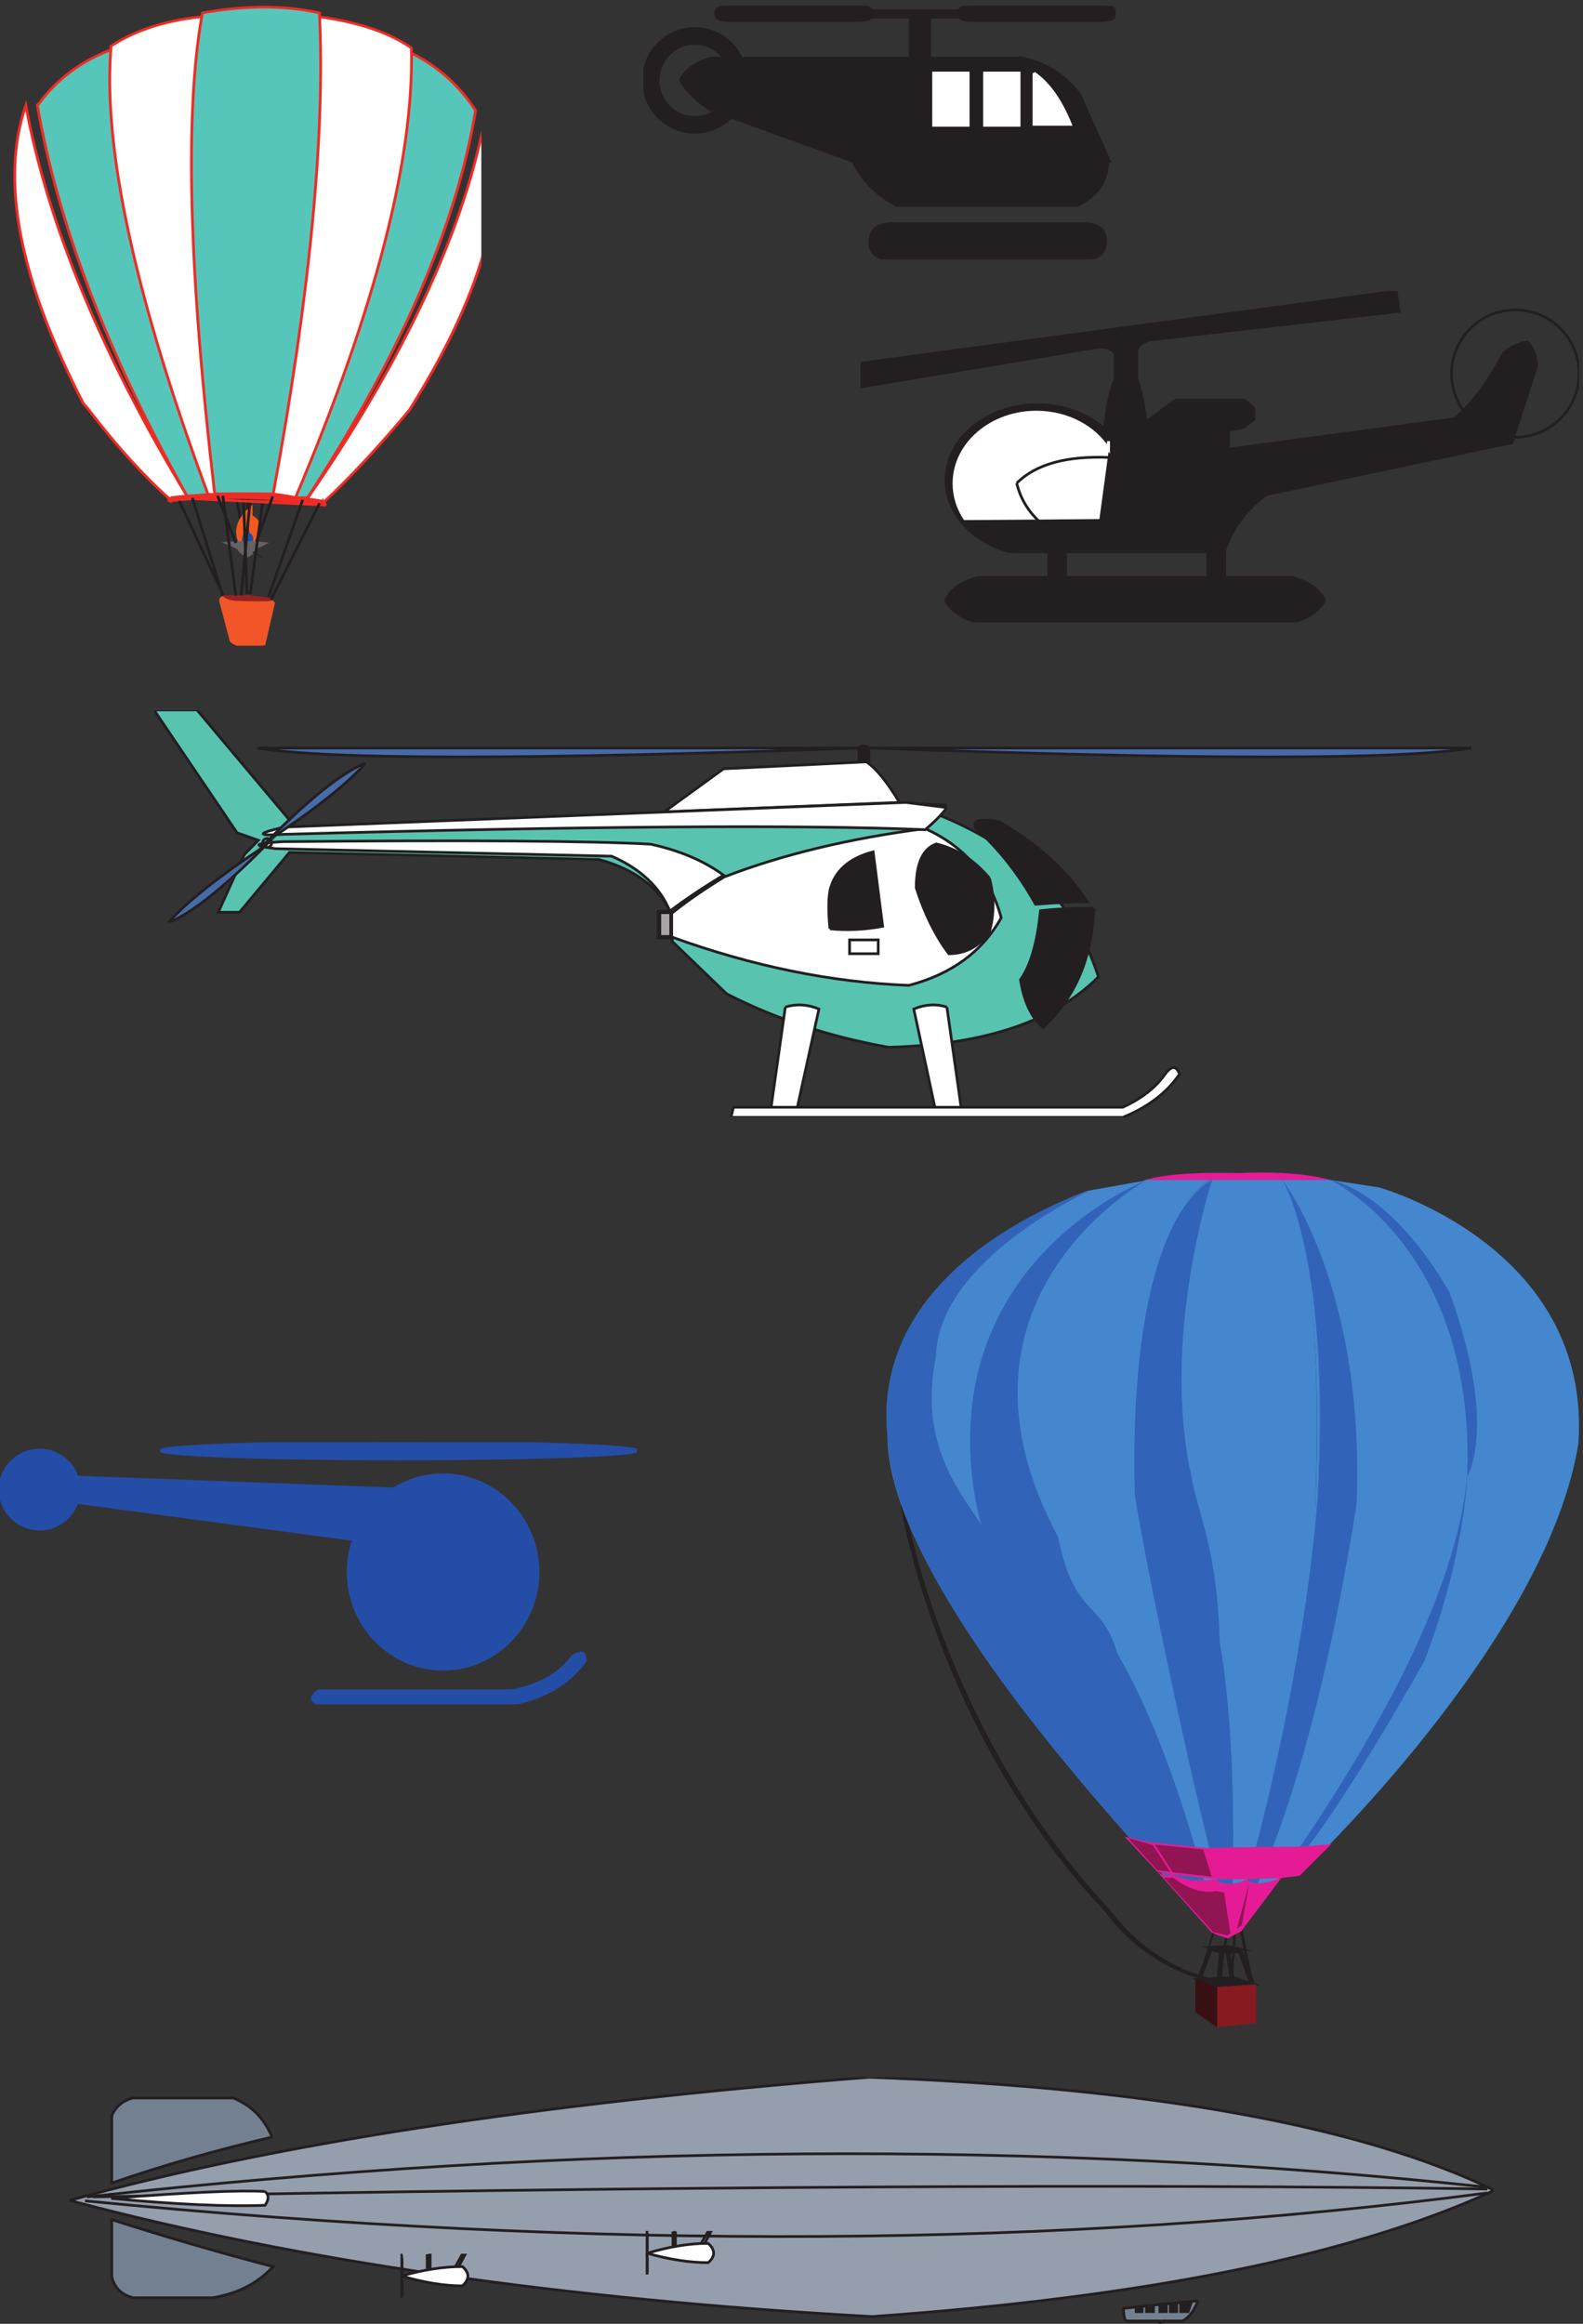 <svg xmlns="http://www.w3.org/2000/svg" xml:space="preserve" width="584.6" height="857.9"><rect width="100%" height="100%" fill="#333333" stroke="none"/><defs><clipPath id="a" clipPathUnits="userSpaceOnUse"><path d="M0 6435h1336.5V4659H0Z" clip-rule="evenodd"/></clipPath><clipPath id="b" clipPathUnits="userSpaceOnUse"><path d="M1786.5 6435h1311v-703.5h-1311z" clip-rule="evenodd"/></clipPath><clipPath id="c" clipPathUnits="userSpaceOnUse"><path d="M2389.5 5643h1995v-919.5h-1995z" clip-rule="evenodd"/></clipPath><clipPath id="d" clipPathUnits="userSpaceOnUse"><path d="M0 2448h1768.5v-727.5H0Z" clip-rule="evenodd"/></clipPath><clipPath id="e" clipPathUnits="userSpaceOnUse"><path d="M427.5 4480.5H4086v-1131H427.5Z" clip-rule="evenodd"/></clipPath><clipPath id="f" clipPathUnits="userSpaceOnUse"><path d="M465.91 4335.01h550.08v-444.72H465.91Z" clip-rule="evenodd"/></clipPath><clipPath id="g" clipPathUnits="userSpaceOnUse"><path d="M427.5 4480.5H4086v-1131H427.5Z" clip-rule="evenodd"/></clipPath><clipPath id="h" clipPathUnits="userSpaceOnUse"><path d="M2461.5 3196.5h1923v-2373h-1923z" clip-rule="evenodd"/></clipPath><clipPath id="i" clipPathUnits="userSpaceOnUse"><path d="M3123.03 1352.97h573.68V1070.4h-573.68z" clip-rule="evenodd"/></clipPath><clipPath id="j" clipPathUnits="userSpaceOnUse"><path d="M2461.5 3196.5h1923v-2373h-1923z" clip-rule="evenodd"/></clipPath><clipPath id="k" clipPathUnits="userSpaceOnUse"><path d="M193.5 685.5h3954V0h-3954z" clip-rule="evenodd"/></clipPath><clipPath id="l" clipPathUnits="userSpaceOnUse"><path d="M1111.98 195.34h192.21V73.144h-192.21z" clip-rule="evenodd"/></clipPath><clipPath id="m" clipPathUnits="userSpaceOnUse"><path d="M1111.98 195.34h8.24V73.144h-8.24z" clip-rule="evenodd"/></clipPath><clipPath id="n" clipPathUnits="userSpaceOnUse"><path d="M1792.95 258.5h193.58V137.676h-193.58z" clip-rule="evenodd"/></clipPath><clipPath id="o" clipPathUnits="userSpaceOnUse"><path d="M1792.95 258.5h8.24V137.676h-8.24z" clip-rule="evenodd"/></clipPath></defs><g clip-path="url(#a)" transform="matrix(.133 0 0 -.133 0 858)"><path d="m635.317 5232.01 25.527-136.28m8.505-4.26-1.415 139.12" style="fill:none;stroke:#231f20;stroke-width:7.497;stroke-linecap:butt;stroke-linejoin:miter;stroke-miterlimit:10;stroke-dasharray:none;stroke-opacity:1" transform="scale(1.029 .971)"/><path d="M713.633 4949.23c19.078 31.25 14.906 54.92-12.52 71.02v29.83c-39.343-31.25-53.058-64.4-41.133-99.44v-1.41c20.27-6.64 37.559-6.64 51.868 0h1.785" style="fill:#f25a1f;fill-opacity:1;fill-rule:evenodd;stroke:none"/><path d="M698.137 4939.92c8.301 14.17 6.523 25.04-5.336 32.6l-1.778 14.17c-16.605-14.17-22.535-29.76-17.789-46.77 9.485-2.84 17.196-2.84 23.125 0h1.778" style="fill:#244da7;fill-opacity:1;fill-rule:evenodd;stroke:none"/><path d="m615.945 4946.04 42.328-18.84c6.813-11.59 16.543-19.32 29.192-23.19 11.676 5.8 19.949 13.53 24.812 23.19l35.032 17.39c-37.95 5.79-81.739 6.27-131.364 1.45" style="fill:#656263;fill-opacity:1;fill-rule:evenodd;stroke:none"/><path d="M704.98 4920.55c35.028-22.97 33.571-23.89-4.378-2.76" style="fill:#231f20;fill-opacity:1;fill-rule:evenodd;stroke:none"/><path d="m649.496 4926.81 26.947 303.78m-9.929-285.33-9.924 285.33" style="fill:none;stroke:#231f20;stroke-width:7.497;stroke-linecap:butt;stroke-linejoin:miter;stroke-miterlimit:10;stroke-dasharray:none;stroke-opacity:1" transform="scale(1.029 .971)"/><path d="m608.648 4782.65 29.75-112.33c5.954-6.48 16.864-11.56 32.731-15.26 11.902-1.85 22.312-1.85 31.242 0 14.875.92 26.281 2.77 34.215 5.55l26.777 116.49c-1.984 6.47-10.414 11.56-25.289 15.26-17.855 1.85-33.722 3.69-47.605 5.54h-68.434c-8.926-1.85-13.387-6.47-13.387-13.86v-1.39" style="fill:#f25527;fill-opacity:1;fill-rule:evenodd;stroke:none"/><path d="M522.531 5068c-239.383 395.03-389.656 757.91-450.82 1088.64C0 5950.85 53.254 5675.25 231.473 5329.82l11.074-12.4c78.039-101.98 154.492-186.5 229.367-253.56 18.981 0 35.856.92 50.617 2.75v1.39" style="fill:#fff;fill-opacity:1;fill-rule:evenodd;stroke:none"/><path d="M507.686 5220.66C275.104 5627.58 129.1 6001.4 69.674 6342.09 0 6130.1 51.74 5846.19 224.896 5490.36l10.76-12.77c75.822-105.05 150.103-192.12 222.851-261.2 18.441 0 34.837.95 49.179 2.84v1.43" style="fill:none;stroke:#ee2c25;stroke-width:7.497;stroke-linecap:butt;stroke-linejoin:miter;stroke-miterlimit:10;stroke-dasharray:none;stroke-opacity:1" transform="scale(1.029 .971)"/><path d="M580.914 5079.02C397.832 5628.39 317.063 6042.72 338.602 6322c-96.926-30.31-173.782-83.6-230.567-159.85l-4.406-4.13C160.414 5827.29 299.93 5463.95 522.172 5068c23.496 2.76 43.078 6.43 58.742 11.02" style="fill:#56c6ba;fill-opacity:1;fill-rule:evenodd;stroke:none"/><path d="M564.41 5232.01c-177.88 565.92-256.355 992.73-235.428 1280.42-94.172-31.23-168.844-86.12-224.016-164.66l-4.281-4.26c55.172-340.69 190.724-714.98 406.652-1122.85 22.828 2.84 41.854 6.62 57.073 11.35" style="fill:none;stroke:#ee2c25;stroke-width:7.497;stroke-linecap:butt;stroke-linejoin:miter;stroke-miterlimit:10;stroke-dasharray:none;stroke-opacity:1" transform="scale(1.029 .971)"/><path d="M610.105 5078.1c-72.812 614.75-84.222 1056.94-34.23 1326.58-107.59-9.2-196.707-36.81-267.348-82.82-23.906-279.77 65.75-694.35 268.977-1243.76 11.953-1.83 22.82-1.83 32.601 0" style="fill:#fff;fill-opacity:1;fill-rule:evenodd;stroke:none"/><path d="M592.772 5231.06c-70.744 633.27-81.83 1088.78-33.258 1366.54-104.533-9.48-191.118-37.92-259.752-85.32-23.227-288.19 63.882-715.26 261.335-1281.22 11.613-1.89 22.172-1.89 31.675 0" style="fill:none;stroke:#ee2c25;stroke-width:7.497;stroke-linecap:butt;stroke-linejoin:miter;stroke-miterlimit:10;stroke-dasharray:none;stroke-opacity:1" transform="scale(1.029 .971)"/><path d="M853.855 5066.18c274.395 396.62 440.085 755.52 497.075 1076.68 70.71-214.41-.53-491.41-213.71-830.98-84.43-101.22-163.583-186.34-237.454-255.36-18.996-.92-34.301 2.3-45.911 9.66" style="fill:#fff;fill-opacity:1;fill-rule:evenodd;stroke:none"/><path d="M829.597 5218.79c266.593 408.56 427.583 778.26 482.953 1109.1 68.7-220.87-.52-506.21-207.64-856-82.03-104.28-158.935-191.96-230.707-263.06-18.456-.95-33.326 2.37-44.606 9.96" style="fill:none;stroke:#ee2c25;stroke-width:7.497;stroke-linecap:butt;stroke-linejoin:miter;stroke-miterlimit:10;stroke-dasharray:none;stroke-opacity:1" transform="scale(1.029 .971)"/><path d="M814.449 5068.91c203.981 523.84 302.991 939.7 297.051 1247.57 88.13-36.76 157.93-94.66 209.43-173.69-53.48-320.74-208.93-678.7-466.379-1073.88-17.824-.92-31.192-.92-40.102 0" style="fill:#56c6ba;fill-opacity:1;fill-rule:evenodd;stroke:none"/><path d="M791.311 5221.59c198.181 539.63 294.379 968.01 288.609 1285.16 85.63-37.87 153.45-97.51 203.48-178.93-51.96-330.4-203-699.14-453.127-1106.23-17.318-.95-30.305-.95-38.962 0" style="fill:none;stroke:#ee2c25;stroke-width:7.497;stroke-linecap:butt;stroke-linejoin:miter;stroke-miterlimit:10;stroke-dasharray:none;stroke-opacity:1" transform="scale(1.029 .971)"/><path d="M756.063 5079.02c99.867 548.46 142.281 989.89 127.246 1324.29 110.605-14.7 197.051-43.64 259.331-86.82 7.51-307.76-99.87-723.92-322.148-1248.49-11.812 3.67-33.289 7.35-64.429 11.02" style="fill:#fff;fill-opacity:1;fill-rule:evenodd;stroke:none"/><path d="M734.583 5232.01c97.03 564.98 138.239 1019.7 123.631 1364.18 107.463-15.14 191.446-44.96 251.956-89.43 7.31-317.04-97.03-745.74-312.988-1286.11-11.477 3.79-32.343 7.58-62.599 11.36" style="fill:none;stroke:#ee2c25;stroke-width:7.497;stroke-linecap:butt;stroke-linejoin:miter;stroke-miterlimit:10;stroke-dasharray:none;stroke-opacity:1" transform="scale(1.029 .971)"/><path d="M596.289 5079.02c-72.598 618.5-83.976 1063.39-34.133 1334.68 120.278 21.3 228.637 21.3 325.074 0 16.25-337.03-26.55-781.92-128.402-1334.68-62.848.93-117.027.93-162.539 0" style="fill:#56c6ba;fill-opacity:1;fill-rule:evenodd;stroke:none"/><path d="M579.348 5232c-70.535 637.13-81.59 1095.43-33.163 1374.89 116.861 21.94 222.141 21.94 315.839 0 15.788-347.18-25.796-805.47-124.754-1374.89-61.062.96-113.703.96-157.922 0" style="fill:none;stroke:#ee2c25;stroke-width:7.497;stroke-linecap:butt;stroke-linejoin:miter;stroke-miterlimit:10;stroke-dasharray:none;stroke-opacity:1" transform="scale(1.029 .971)"/><path d="m675.023 4945.26 36.871 285.33" style="fill:none;stroke:#231f20;stroke-width:7.497;stroke-linecap:butt;stroke-linejoin:miter;stroke-miterlimit:10;stroke-dasharray:none;stroke-opacity:1" transform="scale(1.029 .971)"/><path d="M899.02 5058.43c-138.227 22.7-279.907 26.1-425.043 10.21m0 0c-6.911-5.67-6.911-9.07 0-10.21v10.21-8.51c145.136 14.76 286.816 10.78 425.043-11.91zm425.043-20.42c5.921-2.27 5.921.57 0 8.51v-8.51" style="fill:#ee2c25;fill-opacity:1;fill-rule:evenodd;stroke:none"/><path d="M873.478 5210.8c-134.299 23.38-271.954 26.89-412.967 10.52m0 0c-6.714-5.84-6.714-9.35 0-10.52v10.52-8.77c141.013 15.2 278.668 11.11 412.967-12.27l-412.967 21.04m412.967-21.04c5.754-2.34 5.754.58 0 8.77v-8.77" style="fill:none;stroke:#ee2c25;stroke-width:7.497;stroke-linecap:butt;stroke-linejoin:miter;stroke-miterlimit:10;stroke-dasharray:none;stroke-opacity:1" transform="scale(1.029 .971)"/><path d="m483.578 5212.13 117.703-266.87m0-5.67-82.251 281.06m82.251 5.68 36.871-299.52m86.506 11.36 92.176 276.81m-86.502-286.75 131.882 276.81m-275.112 21.29 49.631-134.85m99.269 133.43-43.961-129.18" style="fill:none;stroke:#231f20;stroke-width:7.497;stroke-linecap:butt;stroke-linejoin:miter;stroke-miterlimit:10;stroke-dasharray:none;stroke-opacity:1" transform="scale(1.029 .971)"/><path d="M742.031 4792.23c13.516-5.67 14.035-8.97 1.563-9.92-45.735-.94-80.035 0-102.903 2.84-14.55 4.72-21.828 8.98-21.828 12.75h73.278c14.55-.94 31.183-2.83 49.89-5.67" style="fill:#9a2021;fill-opacity:1;fill-rule:evenodd;stroke:none"/></g><g clip-path="url(#b)" transform="matrix(.133 0 0 -.133 0 858)"><path d="M2485.21 5880.98h507.5c55.17 27.52 82.75 68.34 82.75 122.46h5.51l-82.74 184.37c-40.44 55.04-95.16 89.44-164.11 103.2v-1.38H1972.2c-41.37-12.84-68.95-33.02-82.75-60.54 13.8-27.52 41.38-55.04 82.75-82.55l395.79-143.1c26.67-54.12 67.58-94.94 122.74-122.46h-5.52" style="fill:#231f20;fill-opacity:1;fill-rule:evenodd;stroke:none"/><path d="M2485.21 5880.98h507.5c55.17 27.52 82.75 68.34 82.75 122.46h5.51l-82.74 184.37c-40.44 55.04-95.16 89.44-164.11 103.2v-1.38H1972.2c-41.37-12.84-68.95-33.02-82.75-60.54 13.8-27.52 41.38-55.04 82.75-82.55l395.79-143.1c26.67-54.12 67.58-94.94 122.74-122.46h-5.52" style="fill:none;stroke:#231f20;stroke-width:7.5;stroke-linecap:butt;stroke-linejoin:miter;stroke-miterlimit:10;stroke-dasharray:none;stroke-opacity:1"/><path d="M2592.29 6248.5h96.09v-145.37h-96.09v145.37" style="fill:#fff;fill-opacity:1;fill-rule:evenodd;stroke:none"/><path d="M2592.29 6248.5h96.09v-145.37h-96.09z" style="fill:none;stroke:#fff;stroke-width:7.5;stroke-linecap:butt;stroke-linejoin:miter;stroke-miterlimit:10;stroke-dasharray:none;stroke-opacity:1"/><path d="M2733.68 6248.5h96.09v-145.37h-96.09v145.37" style="fill:#fff;fill-opacity:1;fill-rule:evenodd;stroke:none"/><path d="M2733.68 6248.5h96.09v-145.37h-96.09z" style="fill:none;stroke:#fff;stroke-width:7.5;stroke-linecap:butt;stroke-linejoin:miter;stroke-miterlimit:10;stroke-dasharray:none;stroke-opacity:1"/><path d="M2870.95 6248.5c40.26-27.43 74.13-74.97 101.58-142.62h-101.58v142.62" style="fill:#fff;fill-opacity:1;fill-rule:evenodd;stroke:none"/><path d="M2870.95 6248.5c40.26-27.43 74.13-74.97 101.58-142.62h-101.58v142.62" style="fill:none;stroke:#fff;stroke-width:7.5;stroke-linecap:butt;stroke-linejoin:miter;stroke-miterlimit:10;stroke-dasharray:none;stroke-opacity:1"/><path d="M2030.84 6227.93c0-56.81-45.47-102.85-101.58-102.85-56.1 0-101.58 46.04-101.58 102.85 0 56.8 45.48 102.85 101.58 102.85 56.11 0 101.58-46.05 101.58-102.85zm41.19 0c0-79.53-63.92-143.99-142.77-143.99-78.84 0-142.76 64.46-142.76 143.99 0 79.52 63.92 143.99 142.76 143.99 78.85 0 142.77-64.47 142.77-143.99" style="fill:#231f20;fill-opacity:1;fill-rule:evenodd;stroke:none"/><path d="M2030.84 6227.93c0-56.81-45.47-102.85-101.58-102.85-56.1 0-101.58 46.04-101.58 102.85 0 56.8 45.48 102.85 101.58 102.85 56.11 0 101.58-46.05 101.58-102.85zm41.19 0c0-79.53-63.92-143.99-142.77-143.99-78.84 0-142.76 64.46-142.76 143.99 0 79.52 63.92 143.99 142.76 143.99 78.85 0 142.77-64.47 142.77-143.99z" style="fill:none;stroke:#231f20;stroke-width:7.5;stroke-linecap:butt;stroke-linejoin:miter;stroke-miterlimit:10;stroke-dasharray:none;stroke-opacity:1"/><path d="M2385.06 6393.86c10.98 0 37.06 1.37 37.06 20.57s-26.08 20.57-37.06 20.57h-361.03c-10.98 0-35.69-1.37-37.06-20.57-1.38-19.2 26.08-20.57 37.06-20.57h361.03" style="fill:#231f20;fill-opacity:1;fill-rule:evenodd;stroke:none"/><path d="M2385.06 6393.86c10.98 0 37.06 1.37 37.06 20.57s-26.08 20.57-37.06 20.57h-361.03c-10.98 0-35.69-1.37-37.06-20.57-1.38-19.2 26.08-20.57 37.06-20.57z" style="fill:none;stroke:#231f20;stroke-width:7.5;stroke-linecap:butt;stroke-linejoin:miter;stroke-miterlimit:10;stroke-dasharray:none;stroke-opacity:1"/><path d="M3060.44 6393.86c10.98 0 37.06 1.37 37.06 20.57s-26.08 20.57-37.06 20.57h-362.4c-10.99 0-35.69-1.37-37.07-20.57-1.37-19.2 26.08-20.57 37.07-20.57h362.4" style="fill:#231f20;fill-opacity:1;fill-rule:evenodd;stroke:none"/><path d="M3060.44 6393.86c10.98 0 37.06 1.37 37.06 20.57s-26.08 20.57-37.06 20.57h-362.4c-10.99 0-35.69-1.37-37.07-20.57-1.37-19.2 26.08-20.57 37.07-20.57z" style="fill:none;stroke:#231f20;stroke-width:7.5;stroke-linecap:butt;stroke-linejoin:miter;stroke-miterlimit:10;stroke-dasharray:none;stroke-opacity:1"/><path d="M2408.34 6421.29h274.55v-17.83H2581.3v-133.02h-53.53v133.02h-119.43v17.83" style="fill:#231f20;fill-opacity:1;fill-rule:evenodd;stroke:none"/><path d="M2408.34 6421.29h274.55v-17.83H2581.3v-133.02h-53.53v133.02h-119.43z" style="fill:none;stroke:#231f20;stroke-width:7.5;stroke-linecap:butt;stroke-linejoin:miter;stroke-miterlimit:10;stroke-dasharray:none;stroke-opacity:1"/><path d="M3013.75 5731.5c17.84 1.37 56.28 4.11 56.28 49.37 0 45.25-38.44 48-56.28 49.37h-542.23c-17.84-1.37-54.91-4.12-56.28-49.37-1.37-45.26 38.44-48 56.28-49.37h542.23" style="fill:#231f20;fill-opacity:1;fill-rule:evenodd;stroke:none"/><path d="M3013.75 5731.5c17.84 1.37 56.28 4.11 56.28 49.37 0 45.25-38.44 48-56.28 49.37h-542.23c-17.84-1.37-54.91-4.12-56.28-49.37-1.37-45.26 38.44-48 56.28-49.37z" style="fill:none;stroke:#231f20;stroke-width:7.5;stroke-linecap:butt;stroke-linejoin:miter;stroke-miterlimit:10;stroke-dasharray:none;stroke-opacity:1"/></g><g clip-path="url(#c)" transform="matrix(.133 0 0 -.133 0 858)"><path d="M3587.32 4723.5c45.74 11.88 75.93 32.43 90.56 61.66-14.63 30.15-44.82 51.16-90.56 63.04h-871.27c-45.73-11.88-75.92-32.89-90.55-63.04 14.63-29.23 44.82-49.78 90.55-61.66h871.27" style="fill:#231f20;fill-opacity:1;fill-rule:evenodd;stroke:none"/><path d="M3587.32 4723.5c45.74 11.88 75.93 32.43 90.56 61.66-14.63 30.15-44.82 51.16-90.56 63.04h-871.27c-45.73-11.88-75.92-32.89-90.55-63.04 14.63-29.23 44.82-49.78 90.55-61.66h871.27" style="fill:none;stroke:#231f20;stroke-width:7.5;stroke-linecap:butt;stroke-linejoin:miter;stroke-miterlimit:10;stroke-dasharray:none;stroke-opacity:1"/><path d="m3112.02 5227.79 151.19 112.37h192.41l26.11-21.93v-31.52l-28.86-21.92-41.23-8.23v-52.07l622.59 83.59h1.38c43.98 31.97 90.71 93.19 140.18 183.63 20.16 16.44 41.69 26.49 64.6 30.15 17.41-17.36 26.11-39.74 26.11-67.15l-68.72-212.41-681.69-143.88c-54.97-40.2-93.46-91.81-115.45-154.85v-4.11h-577.23l-24.59 1.37c-100.03 28.06-171.95 106.09-171.95 197.94 0 115.46 113.61 209.05 253.76 209.05 99.56 0 185.73-47.23 227.27-115.97l4.12 15.94" style="fill:#231f20;fill-opacity:1;fill-rule:evenodd;stroke:none"/><path d="m3112.02 5227.79 151.19 112.37h192.41l26.11-21.93v-31.52l-28.86-21.92-41.23-8.23v-52.07l622.59 83.59h1.38c43.98 31.97 90.71 93.19 140.18 183.63 20.16 16.44 41.69 26.49 64.6 30.15 17.41-17.36 26.11-39.74 26.11-67.15l-68.72-212.41-681.69-143.88c-54.97-40.2-93.46-91.81-115.45-154.85v-4.11h-577.23l-24.59 1.37c-100.03 28.06-171.95 106.09-171.95 197.94 0 115.46 113.61 209.05 253.76 209.05 99.56 0 185.73-47.23 227.27-115.97l4.12 15.94" style="fill:none;stroke:#231f20;stroke-width:7.5;stroke-linecap:butt;stroke-linejoin:miter;stroke-miterlimit:10;stroke-dasharray:none;stroke-opacity:1"/><path d="m2694.1 5011.27 355.37 2.74 28.81 212.41v-21.74c-38.96 61.16-114.17 102.59-200.57 102.59-126.41 0-228.89-88.69-228.89-198.09 0-35.61 10.86-69.03 29.88-97.91h15.4" style="fill:#fff;fill-opacity:1;fill-rule:evenodd;stroke:none"/><path d="m2694.1 5011.27 355.37 2.74 28.81 212.41v-21.74c-38.96 61.16-114.17 102.59-200.57 102.59-126.41 0-228.89-88.69-228.89-198.09 0-35.61 10.86-69.03 29.88-97.91h15.4" style="fill:none;stroke:#fff;stroke-width:7.5;stroke-linecap:butt;stroke-linejoin:miter;stroke-miterlimit:10;stroke-dasharray:none;stroke-opacity:1"/><path d="M2912.26 4940.02h46.65v-120.59h-46.65v120.59" style="fill:#231f20;fill-opacity:1;fill-rule:evenodd;stroke:none"/><path d="M2912.26 4940.02h46.65v-120.59h-46.65z" style="fill:none;stroke:#231f20;stroke-width:7.5;stroke-linecap:butt;stroke-linejoin:miter;stroke-miterlimit:10;stroke-dasharray:none;stroke-opacity:1"/><path d="M3354.07 4940.02h46.65v-120.59h-46.65v120.59" style="fill:#231f20;fill-opacity:1;fill-rule:evenodd;stroke:none"/><path d="M3354.07 4940.02h46.65v-120.59h-46.65z" style="fill:none;stroke:#231f20;stroke-width:7.5;stroke-linecap:butt;stroke-linejoin:miter;stroke-miterlimit:10;stroke-dasharray:none;stroke-opacity:1"/><path d="M3067.3 5264.79c7.33 64.86 16.93 109.17 28.82 132.92v68.52c-4.57 16.44-21.95 23.29-52.14 20.55l-651.73-109.63-2.75 65.78L3876.83 5643l8.23-56.18-694.27-79.48c-22.86-8.23-34.3-18.73-34.3-31.52v-78.11c10.98-23.75 20.12-68.06 27.44-132.92l-52.14-79.49-64.49 79.49" style="fill:#231f20;fill-opacity:1;fill-rule:evenodd;stroke:none"/><path d="M3067.3 5264.79c7.33 64.86 16.93 109.17 28.82 132.92v68.52c-4.57 16.44-21.95 23.29-52.14 20.55l-651.73-109.63-2.75 65.78L3876.83 5643l8.23-56.18-694.27-79.48c-22.86-8.23-34.3-18.73-34.3-31.52v-78.11c10.98-23.75 20.12-68.06 27.44-132.92l-52.14-79.49-64.49 79.49m1317.2 149.36c0-97.63-79.25-176.77-177-176.77s-177 79.14-177 176.77c0 97.63 79.25 176.78 177 176.78s177-79.15 177-176.78zM3082.4 5181.2c-119.83 5.48-206.27-18.28-259.33-71.26m0 0c11.9-50.25 40.71-92.27 86.45-126.07" style="fill:none;stroke:#231f20;stroke-width:7.5;stroke-linecap:butt;stroke-linejoin:miter;stroke-miterlimit:10;stroke-dasharray:none;stroke-opacity:1"/></g><g clip-path="url(#d)" transform="matrix(.133 0 0 -.133 0 858)"><path d="M1179.46 2315.11 38.445 2357.57l144.172-72.61 888.363-119.19Z" style="fill:#244da7;fill-opacity:1;fill-rule:evenodd;stroke:none"/><path d="M1179.46 2315.11 38.445 2357.57l144.172-72.61 888.363-119.19Z" style="fill:none;stroke:#244da7;stroke-width:7.5;stroke-linecap:butt;stroke-linejoin:miter;stroke-miterlimit:10;stroke-dasharray:none;stroke-opacity:1"/><path d="M1768.5 2424.71c0-12.87-295.67-23.29-660.44-23.29-364.751 0-660.443 10.42-660.443 23.29 0 12.86 295.692 23.29 660.443 23.29 364.77 0 660.44-10.43 660.44-23.29" style="fill:#244da7;fill-opacity:1;fill-rule:evenodd;stroke:none"/><path d="M1768.5 2424.71c0-12.87-295.67-23.29-660.44-23.29-364.751 0-660.443 10.42-660.443 23.29 0 12.86 295.692 23.29 660.443 23.29 364.77 0 660.44-10.43 660.44-23.29z" style="fill:none;stroke:#244da7;stroke-width:7.5;stroke-linecap:butt;stroke-linejoin:miter;stroke-miterlimit:10;stroke-dasharray:none;stroke-opacity:1"/><path d="M1493.89 2087.68c0-149.07-118.03-269.91-263.63-269.91s-263.627 120.84-263.627 269.91c0 149.06 118.027 269.89 263.627 269.89 145.6 0 263.63-120.83 263.63-269.89" style="fill:#244da7;fill-opacity:1;fill-rule:evenodd;stroke:none"/><path d="M1493.89 2087.68c0-149.07-118.03-269.91-263.63-269.91s-263.627 120.84-263.627 269.91c0 149.06 118.027 269.89 263.627 269.89 145.6 0 263.63-120.83 263.63-269.89z" style="fill:none;stroke:#244da7;stroke-width:7.5;stroke-linecap:butt;stroke-linejoin:miter;stroke-miterlimit:10;stroke-dasharray:none;stroke-opacity:1"/><path d="M219.688 2316.47c0-60.53-49.176-109.6-109.844-109.6C49.18 2206.87 0 2255.94 0 2316.47c0 60.54 49.18 109.61 109.844 109.61 60.668 0 109.844-49.07 109.844-109.61" style="fill:#244da7;fill-opacity:1;fill-rule:evenodd;stroke:none"/><path d="M219.688 2316.47c0-60.53-49.176-109.6-109.844-109.6C49.18 2206.87 0 2255.94 0 2316.47c0 60.54 49.18 109.61 109.844 109.61 60.668 0 109.844-49.07 109.844-109.61z" style="fill:none;stroke:#244da7;stroke-width:7.5;stroke-linecap:butt;stroke-linejoin:miter;stroke-miterlimit:10;stroke-dasharray:none;stroke-opacity:1"/><path d="M866.398 1738.48c3.665 8.31 10.071 14.76 19.223 19.37h535.499c75.97 14.76 131.81 46.11 167.51 94.07 8.24 7.38 17.85 11.06 28.83 11.06 4.58-3.68 7.33-10.6 8.24-20.75-43.93-62.71-112.13-103.28-204.58-121.73H885.621c-9.152 3.69-15.558 8.76-19.223 15.22v2.76" style="fill:#244da7;fill-opacity:1;fill-rule:evenodd;stroke:none"/><path d="M866.398 1738.48c3.665 8.31 10.071 14.76 19.223 19.37h535.499c75.97 14.76 131.81 46.11 167.51 94.07 8.24 7.38 17.85 11.06 28.83 11.06 4.58-3.68 7.33-10.6 8.24-20.75-43.93-62.71-112.13-103.28-204.58-121.73H885.621c-9.152 3.69-15.558 8.76-19.223 15.22v2.76" style="fill:none;stroke:#244da7;stroke-width:7.5;stroke-linecap:butt;stroke-linejoin:miter;stroke-miterlimit:10;stroke-dasharray:none;stroke-opacity:1"/></g><g clip-path="url(#e)" transform="matrix(.133 0 0 -.133 0 858)"><path d="M1828.07 3921.86h38.41v-74.11h-38.41v74.11" style="fill:#fff;fill-opacity:1;fill-rule:evenodd;stroke:none"/><path d="M1828.07 3921.86h38.41v-74.11h-38.41z" style="fill:none;stroke:#231f20;stroke-width:7.5;stroke-linecap:butt;stroke-linejoin:miter;stroke-miterlimit:10;stroke-dasharray:none;stroke-opacity:1"/><path d="M2497.49 4223.83c-34.75 57.65-65.39 95.17-91.91 112.55l-396.44-19.22-164.61-119.41 652.96 26.08" style="fill:#fff;fill-opacity:1;fill-rule:evenodd;stroke:none"/><path d="M2497.49 4223.83c-34.75 57.65-65.39 95.17-91.91 112.55l-396.44-19.22-164.61-119.41 652.96 26.08" style="fill:none;stroke:#231f20;stroke-width:7.5;stroke-linecap:butt;stroke-linejoin:miter;stroke-miterlimit:10;stroke-dasharray:none;stroke-opacity:1"/><path d="M2416.56 4374.81c915.84-32.94 1472.32-32.94 1669.44 0H2416.56" style="fill:#466baa;fill-opacity:1;fill-rule:evenodd;stroke:none"/><path d="M2416.56 4374.81c915.84-32.94 1472.32-32.94 1669.44 0H2416.56" style="fill:none;stroke:#231f20;stroke-width:7.5;stroke-linecap:butt;stroke-linejoin:miter;stroke-miterlimit:10;stroke-dasharray:none;stroke-opacity:1"/><path d="M2385.01 4374.81c-915.84-32.94-1472.322-32.94-1669.44 0h1669.44" style="fill:#466baa;fill-opacity:1;fill-rule:evenodd;stroke:none"/><path d="M2385.01 4374.81c-915.84-32.94-1472.322-32.94-1669.44 0h1669.44" style="fill:none;stroke:#231f20;stroke-width:7.5;stroke-linecap:butt;stroke-linejoin:miter;stroke-miterlimit:10;stroke-dasharray:none;stroke-opacity:1"/><path d="M1866.62 3851.78v67.06-6.98c-35.71 75.44-103.91 126.67-204.61 153.69l-858.252 19.56-138.695-166.27h-59.047l72.781 160.68 38.449 39.12-59.047 20.95L427.5 4480.5h119.469l276.011-328.33 1697.28 67.06h1.37c278.31-87.55 454.53-247.76 528.69-480.62h-1.38c-121.75-122.02-313.54-186.75-575.37-194.2h-6.86c-162.96 28.87-312.64 78.23-449.04 148.09l-151.05 145.31v13.97" style="fill:#58c4b0;fill-opacity:1;fill-rule:evenodd;stroke:none"/><path d="M1866.62 3851.78v67.06-6.98c-35.71 75.44-103.91 126.67-204.61 153.69l-858.252 19.56-138.695-166.27h-59.047l72.781 160.68 38.449 39.12-59.047 20.95L427.5 4480.5h119.469l276.011-328.33 1697.28 67.06h1.37c278.31-87.55 454.53-247.76 528.69-480.62h-1.38c-121.75-122.02-313.54-186.75-575.37-194.2h-6.86c-162.96 28.87-312.64 78.23-449.04 148.09l-151.05 145.31v13.97" style="fill:none;stroke:#231f20;stroke-width:7.5;stroke-linecap:butt;stroke-linejoin:miter;stroke-miterlimit:10;stroke-dasharray:none;stroke-opacity:1"/><path d="M2010.52 4016.77c161.87 62.5 347.97 107.27 558.3 134.31 109.75-49.43 180.16-131.97 211.26-247.63-53.04-94.2-138.55-156.69-256.52-187.47-214.91 8.39-434.4 53.16-658.45 134.31v65.75c39.32 31.71 87.79 65.29 145.41 100.73" style="fill:#fff;fill-opacity:1;fill-rule:evenodd;stroke:none"/><path d="M2010.52 4016.77c161.87 62.5 347.97 107.27 558.3 134.31 109.75-49.43 180.16-131.97 211.26-247.63-53.04-94.2-138.55-156.69-256.52-187.47-214.91 8.39-434.4 53.16-658.45 134.31v65.75c39.32 31.71 87.79 65.29 145.41 100.73" style="fill:none;stroke:#231f20;stroke-width:7.5;stroke-linecap:butt;stroke-linejoin:miter;stroke-miterlimit:10;stroke-dasharray:none;stroke-opacity:1"/><path d="M2773.41 4170.52c-54.84 9.39-75.64 2.82-62.4-19.7 64.29-58.19 119.13-128.1 164.52-209.74 58.61 4.69 106.36 7.04 143.24 7.04-54.84 85.39-136.63 159.53-245.36 222.4" style="fill:#231f20;fill-opacity:1;fill-rule:evenodd;stroke:none"/><path d="M2773.41 4170.52c-54.84 9.39-75.64 2.82-62.4-19.7 64.29-58.19 119.13-128.1 164.52-209.74 58.61 4.69 106.36 7.04 143.24 7.04-54.84 85.39-136.63 159.53-245.36 222.4" style="fill:none;stroke:#231f20;stroke-width:7.5;stroke-linecap:butt;stroke-linejoin:miter;stroke-miterlimit:10;stroke-dasharray:none;stroke-opacity:1"/><path d="M3036.6 3930.1c-60.37 0-109.54-2.3-147.52-6.89-8.76-88.21-27.26-152.07-55.5-191.58 9.74-61.57 30.67-105.67 62.81-132.32 89.58 83.62 136.32 193.88 140.21 330.79" style="fill:#231f20;fill-opacity:1;fill-rule:evenodd;stroke:none"/><path d="M3036.6 3930.1c-60.37 0-109.54-2.3-147.52-6.89-8.76-88.21-27.26-152.07-55.5-191.58 9.74-61.57 30.67-105.67 62.81-132.32 89.58 83.62 136.32 193.88 140.21 330.79" style="fill:none;stroke:#231f20;stroke-width:7.5;stroke-linecap:butt;stroke-linejoin:miter;stroke-miterlimit:10;stroke-dasharray:none;stroke-opacity:1"/><path d="M2304.6 3872.96c-4.64 44.38-4.64 79.99 0 106.81 13 53.63 52.93 89.23 119.79 106.8 8.36-66.58 17.18-135.47 26.47-206.68-49.22-9.25-97.97-11.56-146.26-6.93" style="fill:#231f20;fill-opacity:1;fill-rule:evenodd;stroke:none"/><path d="M2304.6 3872.96c-4.64 44.38-4.64 79.99 0 106.81 13 53.63 52.93 89.23 119.79 106.8 8.36-66.58 17.18-135.47 26.47-206.68-49.22-9.25-97.97-11.56-146.26-6.93" style="fill:none;stroke:#231f20;stroke-width:7.5;stroke-linecap:butt;stroke-linejoin:miter;stroke-miterlimit:10;stroke-dasharray:none;stroke-opacity:1"/><path d="M784.977 4114.89c509.363 4.63 849.883 2.31 1021.543-6.95 80.68-17.59 148.22-46.29 202.62-86.09-58.15-35.18-107.87-68.51-149.15-99.99-27.2 66.66-81.14 117.57-161.81 152.75l-932.903 20.84c-67.539 8.33-60.972 14.81 19.7 19.44" style="fill:#fff;fill-opacity:1;fill-rule:evenodd;stroke:none"/><path d="M784.977 4114.89c509.363 4.63 849.883 2.31 1021.543-6.95 80.68-17.59 148.22-46.29 202.62-86.09-58.15-35.18-107.87-68.51-149.15-99.99-27.2 66.66-81.14 117.57-161.81 152.75l-932.903 20.84c-67.539 8.33-60.972 14.81 19.7 19.44" style="fill:none;stroke:#231f20;stroke-width:7.5;stroke-linecap:butt;stroke-linejoin:miter;stroke-miterlimit:10;stroke-dasharray:none;stroke-opacity:1"/><path d="m2629.19 3655.89 39.78-280.31h-72.7l-58.99 274.74c31.1 13.01 61.73 14.87 91.91 5.57" style="fill:#fff;fill-opacity:1;fill-rule:evenodd;stroke:none"/><path d="m2629.19 3655.89 39.78-280.31h-72.7l-58.99 274.74c31.1 13.01 61.73 14.87 91.91 5.57" style="fill:none;stroke:#231f20;stroke-width:7.5;stroke-linecap:butt;stroke-linejoin:miter;stroke-miterlimit:10;stroke-dasharray:none;stroke-opacity:1"/><path d="m2180.62 3655.89-39.78-280.31h72.7l60.36 274.74c-31.09 13.01-62.19 14.87-93.28 5.57" style="fill:#fff;fill-opacity:1;fill-rule:evenodd;stroke:none"/><path d="m2180.62 3655.89-39.78-280.31h72.7l60.36 274.74c-31.09 13.01-62.19 14.87-93.28 5.57m336.08 567.94c39.32-4.58 76.82-6.87 112.48-6.87" style="fill:none;stroke:#231f20;stroke-width:7.5;stroke-linecap:butt;stroke-linejoin:miter;stroke-miterlimit:10;stroke-dasharray:none;stroke-opacity:1"/><path d="M2629.19 4209.54c-13.06-18.09-33.11-38.57-60.16-61.43-345.12 14.29-938.82 10-1781.089-12.85-76.484-4.76-76.484 1.9 0 20l1726.519 68.57 114.73-14.29" style="fill:#fff;fill-opacity:1;fill-rule:evenodd;stroke:none"/><path d="M2629.19 4209.54c-13.06-18.09-33.11-38.57-60.16-61.43-345.12 14.29-938.82 10-1781.089-12.85-76.484-4.76-76.484 1.9 0 20l1726.519 68.57 114.73-14.29" style="fill:none;stroke:#231f20;stroke-width:7.5;stroke-linecap:butt;stroke-linejoin:miter;stroke-miterlimit:10;stroke-dasharray:none;stroke-opacity:1"/><path d="M3235.5 3469.85c-26.52-37.64-65.84-68.35-117.97-92.12H2036.58l-6.86-28.23h1087.81c70.42 28.73 123 68.84 157.75 120.35-9.14 23.77-22.4 23.77-39.78 0" style="fill:#fff;fill-opacity:1;fill-rule:evenodd;stroke:none"/><path d="M3235.5 3469.85c-26.52-37.64-65.84-68.35-117.97-92.12H2036.58l-6.86-28.23h1087.81c70.42 28.73 123 68.84 157.75 120.35-9.14 23.77-22.4 23.77-39.78 0" style="fill:none;stroke:#231f20;stroke-width:7.5;stroke-linecap:butt;stroke-linejoin:miter;stroke-miterlimit:10;stroke-dasharray:none;stroke-opacity:1"/><path d="M2747.23 4013.58c-41.89 50.07-91.08 81.72-147.58 94.96-37.01-13.24-55.52-53.86-55.52-121.89 23.38-72.76 53.58-133.7 90.59-182.83 46.76 0 84.26 20.32 112.51 60.95 13.64 49.12 13.64 98.73 0 148.81" style="fill:#231f20;fill-opacity:1;fill-rule:evenodd;stroke:none"/><path d="M2747.23 4013.58c-41.89 50.07-91.08 81.72-147.58 94.96-37.01-13.24-55.52-53.86-55.52-121.89 23.38-72.76 53.58-133.7 90.59-182.83 46.76 0 84.26 20.32 112.51 60.95 13.64 49.12 13.64 98.73 0 148.81" style="fill:none;stroke:#231f20;stroke-width:7.5;stroke-linecap:butt;stroke-linejoin:miter;stroke-miterlimit:10;stroke-dasharray:none;stroke-opacity:1"/><path d="M2385.01 4374.81h27.44v-38.43h-27.44v38.43" style="fill:#231f20;fill-opacity:1;fill-rule:evenodd;stroke:none"/><path d="M2385.01 4374.81h27.44v-38.43h-27.44z" style="fill:none;stroke:#231f20;stroke-width:7.5;stroke-linecap:butt;stroke-linejoin:miter;stroke-miterlimit:10;stroke-dasharray:none;stroke-opacity:1"/></g><g clip-path="url(#f)" transform="matrix(.133 0 0 -.133 0 858)"><path d="M754.202 4111.44c0-6.82-5.529-12.35-12.351-12.35-6.818 0-12.347 5.53-12.347 12.35 0 6.82 5.529 12.35 12.347 12.35 6.822 0 12.351-5.53 12.351-12.35z" style="fill:none;stroke:#231f20;stroke-width:7.5;stroke-linecap:butt;stroke-linejoin:miter;stroke-miterlimit:10;stroke-dasharray:none;stroke-opacity:1" transform="scale(1 1)"/><path d="M465.91 3890.29c64.93 25.96 155.465 97.79 271.61 215.5-128.946-85.27-219.485-157.11-271.61-215.5" style="fill:#466baa;fill-opacity:1;fill-rule:evenodd;stroke:none"/><path d="M466.047 3889.15c64.949 25.94 155.511 97.76 271.689 215.43-128.983-85.25-219.548-157.06-271.689-215.43" style="fill:none;stroke:#231f20;stroke-width:7.5;stroke-linecap:butt;stroke-linejoin:miter;stroke-miterlimit:10;stroke-dasharray:none;stroke-opacity:1" transform="scale(1 1)"/><path d="M1015.99 4335.01c-64.931-25.96-155.47-97.79-271.611-215.5 128.945 85.28 219.48 157.1 271.611 215.5" style="fill:#466baa;fill-opacity:1;fill-rule:evenodd;stroke:none"/><path d="M1016.29 4333.73c-64.952-25.94-155.517-97.75-271.692-215.43 128.983 85.25 219.545 157.06 271.692 215.43" style="fill:none;stroke:#231f20;stroke-width:7.5;stroke-linecap:butt;stroke-linejoin:miter;stroke-miterlimit:10;stroke-dasharray:none;stroke-opacity:1" transform="scale(1 1)"/></g><g clip-path="url(#g)" transform="matrix(.133 0 0 -.133 0 858)"><path d="M2411.07 4376.19c-9.14 6.4-17.83 6.4-26.06 0" style="fill:#231f20;fill-opacity:1;fill-rule:evenodd;stroke:none"/><path d="M2411.07 4376.19c-9.14 6.4-17.83 6.4-26.06 0m-26.06-533.94h79.56v-38.43h-79.56z" style="fill:none;stroke:#231f20;stroke-width:7.5;stroke-linecap:butt;stroke-linejoin:miter;stroke-miterlimit:10;stroke-dasharray:none;stroke-opacity:1"/><path d="M1832.19 3917.75h30.18v-65.89h-30.18v65.89" style="fill:#a7a5a6;fill-opacity:1;fill-rule:evenodd;stroke:none"/><path d="M1832.19 3917.75h30.18v-65.89h-30.18z" style="fill:none;stroke:#231f20;stroke-width:7.5;stroke-linecap:butt;stroke-linejoin:miter;stroke-miterlimit:10;stroke-dasharray:none;stroke-opacity:1"/></g><g clip-path="url(#h)" transform="matrix(.133 0 0 -.133 0 858)"><path d="M3368.7 955.18s-166.07 26.07-288.22 190.67c-468.01 499.29-570.94 1123.4-570.94 1123.4h-4.12s97.44-624.11 566.83-1123.4c122.14-164.6 288.21-190.67 288.21-190.67h8.24" style="fill:#231f20;fill-opacity:1;fill-rule:evenodd;stroke:none"/><path d="M3368.7 955.18s-166.07 26.07-288.22 190.67c-468.01 499.29-570.94 1123.4-570.94 1123.4h-4.12s97.44-624.11 566.83-1123.4c122.14-164.6 288.21-190.67 288.21-190.67h8.24" style="fill:none;stroke:#231f20;stroke-width:7.5;stroke-linecap:butt;stroke-linejoin:miter;stroke-miterlimit:10;stroke-dasharray:none;stroke-opacity:1"/><path d="m3403.01 1078.63-28.82-145.396h6.86l28.82 145.396h-6.86m20.58-116.591 9.61 141.281h-6.86l-9.61-141.281h6.86m57.65-19.203-35.69 174.204h-8.23L3473 942.836h8.24" style="fill:#231f20;fill-opacity:1;fill-rule:evenodd;stroke:none"/><path d="m3409.87 1047.08 13.72-85.041" style="fill:none;stroke:#231f20;stroke-width:7.5;stroke-linecap:butt;stroke-linejoin:miter;stroke-miterlimit:10;stroke-dasharray:none;stroke-opacity:1"/><path d="M3180.67 3175.76s61.76 24.69 262.14 19.2c168.81 8.23 251.16-19.2 251.16-19.2h-513.3" style="fill:#e51b96;fill-opacity:1;fill-rule:evenodd;stroke:none"/><path d="M3360.52 3175.92s-237.43-102.88-215.47-872.38c75.48-488.32 266.25-1230.4 266.25-1230.4s231.95 787.34 241.56 1213.93c26.07 776.37-97.45 888.85-97.45 888.85h-194.89" style="fill:#4487ce;fill-opacity:1;fill-rule:evenodd;stroke:none"/><path d="m3190.4 3175.92-170.19-30.18s-605.25-205.75-555.84-678.98c-4.12-467.74 922.29-1382.65 922.29-1382.65s-632.7 801.06-675.25 1219.43c-107.05 646.05 478.99 872.38 478.99 872.38m364.95 0h138.62s408.99-186.55 380.17-823.01c-86.46-615.88-632.7-1257.82-632.7-1257.82l-30.2-21.95S3637.7 1855 3652.8 2287.07c27.45 753.06-97.45 888.85-97.45 888.85" style="fill:#4487ce;fill-opacity:1;fill-rule:evenodd;stroke:none"/><path d="m3693.96 3175.92 134.51-20.58s590.16-163.23 554.47-709.15c-87.83-555.53-776.81-1200.22-776.81-1200.22l-54.9-6.86s433.7 544.56 522.91 1113.8c27.45 636.46-380.18 823.01-380.18 823.01" style="fill:#4487ce;fill-opacity:1;fill-rule:evenodd;stroke:none"/><path d="M3365.95 3175.92s-240.18-91.9-215.47-872.38c5.48-159.12 266.25-1230.4 266.25-1230.4s30.2 477.34-30.19 821.63c-5.49 249.65-59.02 351.15-76.86 451.28-89.21 392.31 56.27 829.87 56.27 829.87" style="fill:#3164b8;fill-opacity:1;fill-rule:evenodd;stroke:none"/><path d="m3326.15 956.551 97.44 5.488 57.65-19.203-101.56-9.602-53.53 23.317" style="fill:#231f20;fill-opacity:1;fill-rule:evenodd;stroke:none"/><path d="m3326.15 956.551 97.44 5.488 57.65-19.203-101.56-9.602z" style="fill:none;stroke:#231f20;stroke-width:7.5;stroke-linecap:butt;stroke-linejoin:miter;stroke-miterlimit:10;stroke-dasharray:none;stroke-opacity:1"/><path d="M3560.84 3175.92s135.87-218.1 97.45-888.85c-50.79-606.28-234.7-1191.98-234.7-1191.98s196.27 259.24 343.12 1179.64c24.7 606.28-205.87 901.19-205.87 901.19" style="fill:#3164b8;fill-opacity:1;fill-rule:evenodd;stroke:none"/><path d="M3360.46 3175.92h-179.79s-587.41-231.81-478.99-872.38c72.74-474.61 673.88-1219.43 673.88-1219.43l35.68-10.97s-199.01 853.18-260.76 1230.4c-17.85 779.1 209.98 872.38 209.98 872.38" style="fill:#4487ce;fill-opacity:1;fill-rule:evenodd;stroke:none"/><path d="M3184.79 3175.92s-581.93-220.84-478.99-872.38c82.34-488.32 673.88-1219.43 673.88-1219.43s-97.45 469.12-277.24 777.74c-42.55 149.52-119.4 97.39-164.69 323.72-355.47 662.52 247.04 990.35 247.04 990.35" style="fill:#3164b8;fill-opacity:1;fill-rule:evenodd;stroke:none"/><path d="M3025.68 3145.75s-610.75-190.66-561.34-678.98c6.87-492.43 927.79-1382.65 927.79-1382.65s-463.9 592.56-638.2 1071.28c-17.84 96.02-216.84 224.96-155.09 529.47 5.5 270.22 426.84 460.88 426.84 460.88m668.29 30.17s403.5-186.55 380.17-823.01c0 0 86.47 137.17-49.41 511.64-167.44 288.05-330.76 311.37-330.76 311.37" style="fill:#3164b8;fill-opacity:1;fill-rule:evenodd;stroke:none"/><path d="M4074.14 2352.92c-37.06-378.58-326.65-831.24-522.91-1113.8 0 0 76.86 24.69 403.5 600.79 112.54 292.17 119.41 513.01 119.41 513.01" style="fill:#3164b8;fill-opacity:1;fill-rule:evenodd;stroke:none"/></g><g clip-path="url(#i)" transform="matrix(.133 0 0 -.133 0 858)"><path d="m3213.61 1255.58 152.34-170.09 42.55-15.09 38.43 20.58 112.54 149.51s-26.08-12.35-53.53-16.46c-34.31-2.74-46.66 10.97-46.66 10.97s-16.47-13.71-48.04-12.34c-24.7-1.37-37.05 12.34-37.05 12.34s-48.04-5.48-68.63-2.74c-16.47 2.74-53.52 16.46-53.52 16.46s-8.24-4.11-13.73-2.74c-6.86-1.37-24.7 9.6-24.7 9.6" style="fill:#e51b96;fill-opacity:1;fill-rule:evenodd;stroke:none"/><path d="m3468.89 1226.77-20.59-119.33-13.73-9.6zm-237.44 12.35h26.08c65.88-52.12 118.03-37.04 118.03-37.04l23.33-4.11 17.84-113.85-9.6-5.49-38.43 9.6-137.25 150.89" style="fill:#911453;fill-opacity:1;fill-rule:evenodd;stroke:none"/><path d="m3608.88 1244.61-56.27-6.86-93.33-2.75h-85.09l-122.15 13.72-38.43 6.86-90.58 97.39 65.87-15.09 161.96-16.46 129.01 2.74 137.24 1.38 79.6 6.85-87.83-87.78" style="fill:#e51b96;fill-opacity:1;fill-rule:evenodd;stroke:none"/><path d="m3206.75 1331.02 49.41-76.81 108.42-12.35-23.33 75.44-134.5 13.72m-74.12 17.83 68.63-19.2 48.03-74.07-35.68 4.11-80.98 89.16" style="fill:#911453;fill-opacity:1;fill-rule:evenodd;stroke:none"/></g><g clip-path="url(#j)" transform="matrix(.133 0 0 -.133 0 858)"><path d="m3379.68 933.234 9.61 104.246 56.26 2.75 35.69-97.394-6.86-1.371-32.94 91.905-46.67-1.37-6.86-98.766h-8.23" style="fill:#231f20;fill-opacity:1;fill-rule:evenodd;stroke:none"/><path d="m3379.68 933.234 9.61 104.246 56.26 2.75 35.69-97.394-6.86-1.371-32.94 91.905-46.67-1.37-6.86-98.766z" style="fill:none;stroke:#231f20;stroke-width:7.5;stroke-linecap:butt;stroke-linejoin:miter;stroke-miterlimit:10;stroke-dasharray:none;stroke-opacity:1"/><path d="M3409.87 1047.08h-5.49l13.73-85.041h5.48l-13.72 85.041" style="fill:#231f20;fill-opacity:1;fill-rule:evenodd;stroke:none"/><path d="M3409.87 1047.08h-5.49l13.73-85.041h5.48z" style="fill:none;stroke:#231f20;stroke-width:7.5;stroke-linecap:butt;stroke-linejoin:miter;stroke-miterlimit:10;stroke-dasharray:none;stroke-opacity:1"/><path d="m3326.15 956.555 5.49-1.375 31.57 85.05 26.08-8.23v5.48l-28.83 8.23-34.31-89.155" style="fill:#231f20;fill-opacity:1;fill-rule:evenodd;stroke:none"/><path d="m3326.15 956.555 5.49-1.375 31.57 85.05 26.08-8.23v5.48l-28.83 8.23z" style="fill:none;stroke:#231f20;stroke-width:7.5;stroke-linecap:butt;stroke-linejoin:miter;stroke-miterlimit:10;stroke-dasharray:none;stroke-opacity:1"/><path d="m3360.46 1045.71 49.41 2.74 35.68-8.22h-12.35l-26.07 4.11-35.69-1.37-10.98 2.74" style="fill:#231f20;fill-opacity:1;fill-rule:evenodd;stroke:none"/><path d="m3360.46 1045.71 49.41 2.74 35.68-8.22h-12.35l-26.07 4.11-35.69-1.37z" style="fill:none;stroke:#231f20;stroke-width:7.5;stroke-linecap:butt;stroke-linejoin:miter;stroke-miterlimit:10;stroke-dasharray:none;stroke-opacity:1"/><path d="M3379.68 935.977V823.5l108.42 12.344v106.992l-108.42-6.859" style="fill:#871920;fill-opacity:1;fill-rule:evenodd;stroke:none"/><path d="m3379.68 934.605-60.39 24.692v-93.274l60.39-42.523v111.105" style="fill:#381014;fill-opacity:1;fill-rule:evenodd;stroke:none"/><path d="m3365.95 1085.49-39.8-128.939h5.49l39.8 128.939h-5.49" style="fill:#231f20;fill-opacity:1;fill-rule:evenodd;stroke:none"/></g><g clip-path="url(#k)" transform="matrix(.133 0 0 -.133 0 858)"><path d="M310.199 130.813c8.235-31.122 28.371-50.344 60.406-57.668h219.668c70.477 11.898 126.309 40.734 167.497 86.5-147.36 38.441-296.551 81.921-447.571 130.433V130.813" style="fill:#738091;fill-opacity:1;fill-rule:evenodd;stroke:none"/><path d="M310.01 130.892c8.23-31.14 28.354-50.374 60.37-57.703h219.534c70.434 11.906 126.232 40.759 167.394 86.553-147.269 38.465-296.37 81.972-447.298 130.513V130.892" style="fill:none;stroke:#231f20;stroke-width:7.5;stroke-linecap:butt;stroke-linejoin:miter;stroke-miterlimit:10;stroke-dasharray:none;stroke-opacity:1" transform="scale(1.001 .999)"/><path d="M755.023 519.367c-21.05 51.258-56.746 87.414-107.085 108.469H367.859c-28.371-8.238-47.593-24.715-57.66-49.43V391.68c140.035 48.511 288.313 91.074 444.824 127.687" style="fill:#738091;fill-opacity:1;fill-rule:evenodd;stroke:none"/><path d="M754.564 519.684c-21.038 51.289-56.712 87.467-107.021 108.534H367.636c-28.354-8.243-47.565-24.729-57.626-49.459V391.918c139.95 48.542 288.137 91.13 444.554 127.766" style="fill:none;stroke:#231f20;stroke-width:7.5;stroke-linecap:butt;stroke-linejoin:miter;stroke-miterlimit:10;stroke-dasharray:none;stroke-opacity:1" transform="scale(1.001 .999)"/><path d="M4147.5 371.383c-388.99-179.625-964.7-296.43-1727.13-350.41C1563.67 68.438 821.383 175.934 193.5 343.46 751.82 498.891 1491.36 612.906 2412.13 685.5c787.14-29.781 1365.6-134.488 1735.37-314.117" style="fill:#959ead;fill-opacity:1;fill-rule:evenodd;stroke:none"/><path d="M4144.98 371.609C3756.22 191.875 3180.86 74.999 2418.9 20.985 1562.72 68.48 820.883 176.041 193.382 343.67 751.363 499.195 1490.45 613.28 2410.66 685.918c786.66-29.8 1364.77-134.571 1734.32-314.309" style="fill:none;stroke:#231f20;stroke-width:7.5;stroke-linecap:butt;stroke-linejoin:miter;stroke-miterlimit:10;stroke-dasharray:none;stroke-opacity:1" transform="scale(1.001 .999)"/><path d="M3325.12 64.906c-10.07-27.207-24.25-45.972-42.56-56.293h-156.51c-4.58 3.754-7.32 15.48-8.24 35.184 61.32 6.566 130.43 13.605 207.31 21.11" style="fill:#738091;fill-opacity:1;fill-rule:evenodd;stroke:none"/><path d="M3323.1 64.946c-10.07-27.224-24.24-46-42.54-56.327h-156.42c-4.57 3.756-7.31 15.49-8.23 35.205 61.29 6.57 130.35 13.613 207.19 21.122" style="fill:none;stroke:#231f20;stroke-width:7.5;stroke-linecap:butt;stroke-linejoin:miter;stroke-miterlimit:10;stroke-dasharray:none;stroke-opacity:1" transform="scale(1.001 .999)"/><path d="M3235.88 9.988c-16.47-7.324-22.42-7.324-17.85 0" style="fill:#2c2f82;fill-opacity:1;fill-rule:evenodd;stroke:none"/><path d="M3233.91 9.994c-16.46-7.328-22.41-7.328-17.84 0" style="fill:none;stroke:#231f20;stroke-width:7.5;stroke-linecap:butt;stroke-linejoin:miter;stroke-miterlimit:10;stroke-dasharray:none;stroke-opacity:1" transform="scale(1.001 .999)"/><path d="m3307.27 62.16-9.61-27.457h-20.59V60.79z" style="fill:#231f20;fill-opacity:1;fill-rule:evenodd;stroke:none"/><path d="m3305.26 62.198-9.6-27.474h-20.58v26.102z" style="fill:none;stroke:#231f20;stroke-width:7.5;stroke-linecap:butt;stroke-linejoin:miter;stroke-miterlimit:10;stroke-dasharray:none;stroke-opacity:1" transform="scale(1.001 .999)"/><path d="M3248.24 34.703h17.852v21.965h-17.852Z" style="fill:#231f20;fill-opacity:1;fill-rule:evenodd;stroke:none"/><path d="M3264.1 56.703V34.724h-17.84v21.979z" style="fill:none;stroke:#231f20;stroke-width:7.5;stroke-linecap:butt;stroke-linejoin:miter;stroke-miterlimit:10;stroke-dasharray:none;stroke-opacity:1" transform="scale(1.001 .999)"/><path d="M3237.26 56.668V34.703h-17.85v20.594z" style="fill:#231f20;fill-opacity:1;fill-rule:evenodd;stroke:none"/><path d="M3235.29 56.703V34.724h-17.84v20.607z" style="fill:none;stroke:#231f20;stroke-width:7.5;stroke-linecap:butt;stroke-linejoin:miter;stroke-miterlimit:10;stroke-dasharray:none;stroke-opacity:1" transform="scale(1.001 .999)"/><path d="M3182.34 34.703h19.223v16.473h-19.223Z" style="fill:#231f20;fill-opacity:1;fill-rule:evenodd;stroke:none"/><path d="M3199.61 51.207V34.724h-19.21v16.483Z" style="fill:none;stroke:#231f20;stroke-width:7.5;stroke-linecap:butt;stroke-linejoin:miter;stroke-miterlimit:10;stroke-dasharray:none;stroke-opacity:1" transform="scale(1.001 .999)"/><path d="M3153.51 34.703h16.473V48.43h-16.473Z" style="fill:#231f20;fill-opacity:1;fill-rule:evenodd;stroke:none"/><path d="M3168.06 48.46V34.723h-16.47V48.46zm952.22 332.467C2889.06 512.816 1596.11 503.654 241.404 353.45m3884.366 10.991C2949.43 210.574 1652.83 203.245 235.915 342.459" style="fill:none;stroke:#231f20;stroke-width:7.5;stroke-linecap:butt;stroke-linejoin:miter;stroke-miterlimit:10;stroke-dasharray:none;stroke-opacity:1" transform="scale(1.001 .999)"/><path d="M4125.77 375.432c-989.73 14.653-2279.03 7.328-3867.9-21.982" style="fill:none;stroke:#231f20;stroke-width:7.5;stroke-linecap:butt;stroke-linejoin:miter;stroke-miterlimit:10;stroke-dasharray:none;stroke-opacity:1" transform="scale(1.001 .999)"/><path d="M735.664 368.215c11.121-9.551 11.121-22.281 0-38.195-102.887-4.243-245.168 2.121-426.84 19.097 215.043 16.977 357.321 23.34 426.84 19.098" style="fill:#fff;fill-opacity:1;fill-rule:evenodd;stroke:none"/><path d="M735.216 368.439c11.115-9.556 11.115-22.295 0-38.218-102.824-4.245-245.018 2.122-426.58 19.109 214.912 16.987 357.103 23.354 426.58 19.109" style="fill:none;stroke:#231f20;stroke-width:7.5;stroke-linecap:butt;stroke-linejoin:miter;stroke-miterlimit:10;stroke-dasharray:none;stroke-opacity:1" transform="scale(1.001 .999)"/></g><g clip-path="url(#l)" transform="matrix(.133 0 0 -.133 0 858)"><path d="M1186.12 193.969v-39.817m0 0h8.24-8.24 8.24v39.817zm8.24 39.817h-5.5 5.5" style="fill:#fff;fill-opacity:1;fill-rule:evenodd;stroke:none"/><path d="M1186.15 193.963v-39.815m0 0h8.24-8.24 8.24v39.815l-8.24-39.815m8.24 39.815h-5.49 5.49" style="fill:none;stroke:#231f20;stroke-width:7.5;stroke-linecap:butt;stroke-linejoin:miter;stroke-miterlimit:10;stroke-dasharray:none;stroke-opacity:1" transform="scale(1 1)"/><path d="m1272.61 155.523-9.61 1.375 20.59 37.071h8.24l-20.59-38.446" style="fill:#fff;fill-opacity:1;fill-rule:evenodd;stroke:none"/><path d="m1272.65 155.519-9.62 1.375 20.6 37.069h8.24l-20.6-38.444z" style="fill:none;stroke:#231f20;stroke-width:7.5;stroke-linecap:butt;stroke-linejoin:miter;stroke-miterlimit:10;stroke-dasharray:none;stroke-opacity:1" transform="scale(1 1)"/><path d="M1114.73 133.637c60.74 17.336 117.15 26.008 169.21 26.008 20.25-17.34 20.25-35.188 0-53.547-50.14 0-106.54 9.179-169.21 27.539" style="fill:#fff;fill-opacity:1;fill-rule:evenodd;stroke:none"/><path d="M1114.76 133.633c60.74 17.335 117.15 26.007 169.22 26.007 20.24-17.339 20.24-35.186 0-53.545-50.14 0-106.55 9.179-169.22 27.538" style="fill:none;stroke:#231f20;stroke-width:7.5;stroke-linecap:butt;stroke-linejoin:miter;stroke-miterlimit:10;stroke-dasharray:none;stroke-opacity:1" transform="scale(1 1)"/></g><g clip-path="url(#m)" transform="matrix(.133 0 0 -.133 0 858)"><path d="M1114.45 133.555c-2.47-14.645-2.47-34.782 0-60.41 4.94 10.07 4.94 30.207 0 60.41" style="fill:#2c2f82;fill-opacity:1;fill-rule:evenodd;stroke:none"/><path d="M1176.4 126.874c-2.61-13.912-2.61-33.042 0-57.389 5.22 9.567 5.22 28.696 0 57.389" style="fill:none;stroke:#231f20;stroke-width:7.49;stroke-linecap:butt;stroke-linejoin:miter;stroke-miterlimit:10;stroke-dasharray:none;stroke-opacity:1" transform="scale(.947 1.053)"/><path d="M1114.45 134.93c4.94 14.644 4.94 34.781 0 60.41-2.47-10.067-2.47-30.664 0-61.785v1.375" style="fill:#2c2f82;fill-opacity:1;fill-rule:evenodd;stroke:none"/><path d="M1176.4 128.18c5.22 13.912 5.22 33.041 0 57.388-2.61-9.563-2.61-29.13 0-58.694v1.306" style="fill:none;stroke:#231f20;stroke-width:7.49;stroke-linecap:butt;stroke-linejoin:miter;stroke-miterlimit:10;stroke-dasharray:none;stroke-opacity:1" transform="scale(.947 1.053)"/></g><g clip-path="url(#n)" transform="matrix(.133 0 0 -.133 0 858)"><path d="M1868.46 257.125v-39.816m0 0h6.86-6.86 6.86v39.816zm6.86 39.816h-5.49 5.49" style="fill:#fff;fill-opacity:1;fill-rule:evenodd;stroke:none"/><path d="M1868.51 257.118v-39.815m0 0h6.87-6.87 6.87v39.815l-6.87-39.815m6.87 39.815h-5.5 5.5" style="fill:none;stroke:#231f20;stroke-width:7.5;stroke-linecap:butt;stroke-linejoin:miter;stroke-miterlimit:10;stroke-dasharray:none;stroke-opacity:1" transform="scale(1 1)"/><path d="m1954.95 218.684-9.61 2.746 20.6 35.695h8.24l-20.6-38.441" style="fill:#fff;fill-opacity:1;fill-rule:evenodd;stroke:none"/><path d="m1955.01 218.678-9.61 2.746 20.59 35.694h8.24l-20.59-38.44z" style="fill:none;stroke:#231f20;stroke-width:7.5;stroke-linecap:butt;stroke-linejoin:miter;stroke-miterlimit:10;stroke-dasharray:none;stroke-opacity:1" transform="scale(1 1)"/><path d="M1797.07 196.637c60.74 18.359 117.15 27.539 169.22 27.539 20.24-18.36 20.24-36.211 0-53.547-51.11 0-107.51 8.668-169.22 26.008" style="fill:#fff;fill-opacity:1;fill-rule:evenodd;stroke:none"/><path d="M1797.12 196.631c60.74 18.359 117.15 27.539 169.22 27.539 20.25-18.359 20.25-36.21 0-53.546-51.1 0-107.51 8.668-169.22 26.007" style="fill:none;stroke:#231f20;stroke-width:7.5;stroke-linecap:butt;stroke-linejoin:miter;stroke-miterlimit:10;stroke-dasharray:none;stroke-opacity:1" transform="scale(1 1)"/></g><g clip-path="url(#o)" transform="matrix(.133 0 0 -.133 0 858)"><path d="M1795.23 196.715c-2.28-14.645-2.28-34.324 0-59.039h1.71c3.42 10.07 3.42 29.75 0 59.039h-1.71" style="fill:#2c2f82;fill-opacity:1;fill-rule:evenodd;stroke:none"/><path d="M1895.02 186.874c-2.41-13.912-2.41-32.607 0-56.085h1.81c3.61 9.566 3.61 28.261 0 56.085h-1.81" style="fill:none;stroke:#231f20;stroke-width:7.49;stroke-linecap:butt;stroke-linejoin:miter;stroke-miterlimit:10;stroke-dasharray:none;stroke-opacity:1" transform="scale(.947 1.053)"/><path d="M1796.94 199.461c3.42 14.644 3.42 34.324 0 59.039h-1.71c-2.28-10.07-2.28-30.664 0-61.785l1.71 2.746" style="fill:#2c2f82;fill-opacity:1;fill-rule:evenodd;stroke:none"/><path d="M1896.83 189.483c3.61 13.912 3.61 32.607 0 56.086h-1.81c-2.41-9.567-2.41-29.131 0-58.695l1.81 2.609" style="fill:none;stroke:#231f20;stroke-width:7.49;stroke-linecap:butt;stroke-linejoin:miter;stroke-miterlimit:10;stroke-dasharray:none;stroke-opacity:1" transform="scale(.947 1.053)"/></g></svg>
